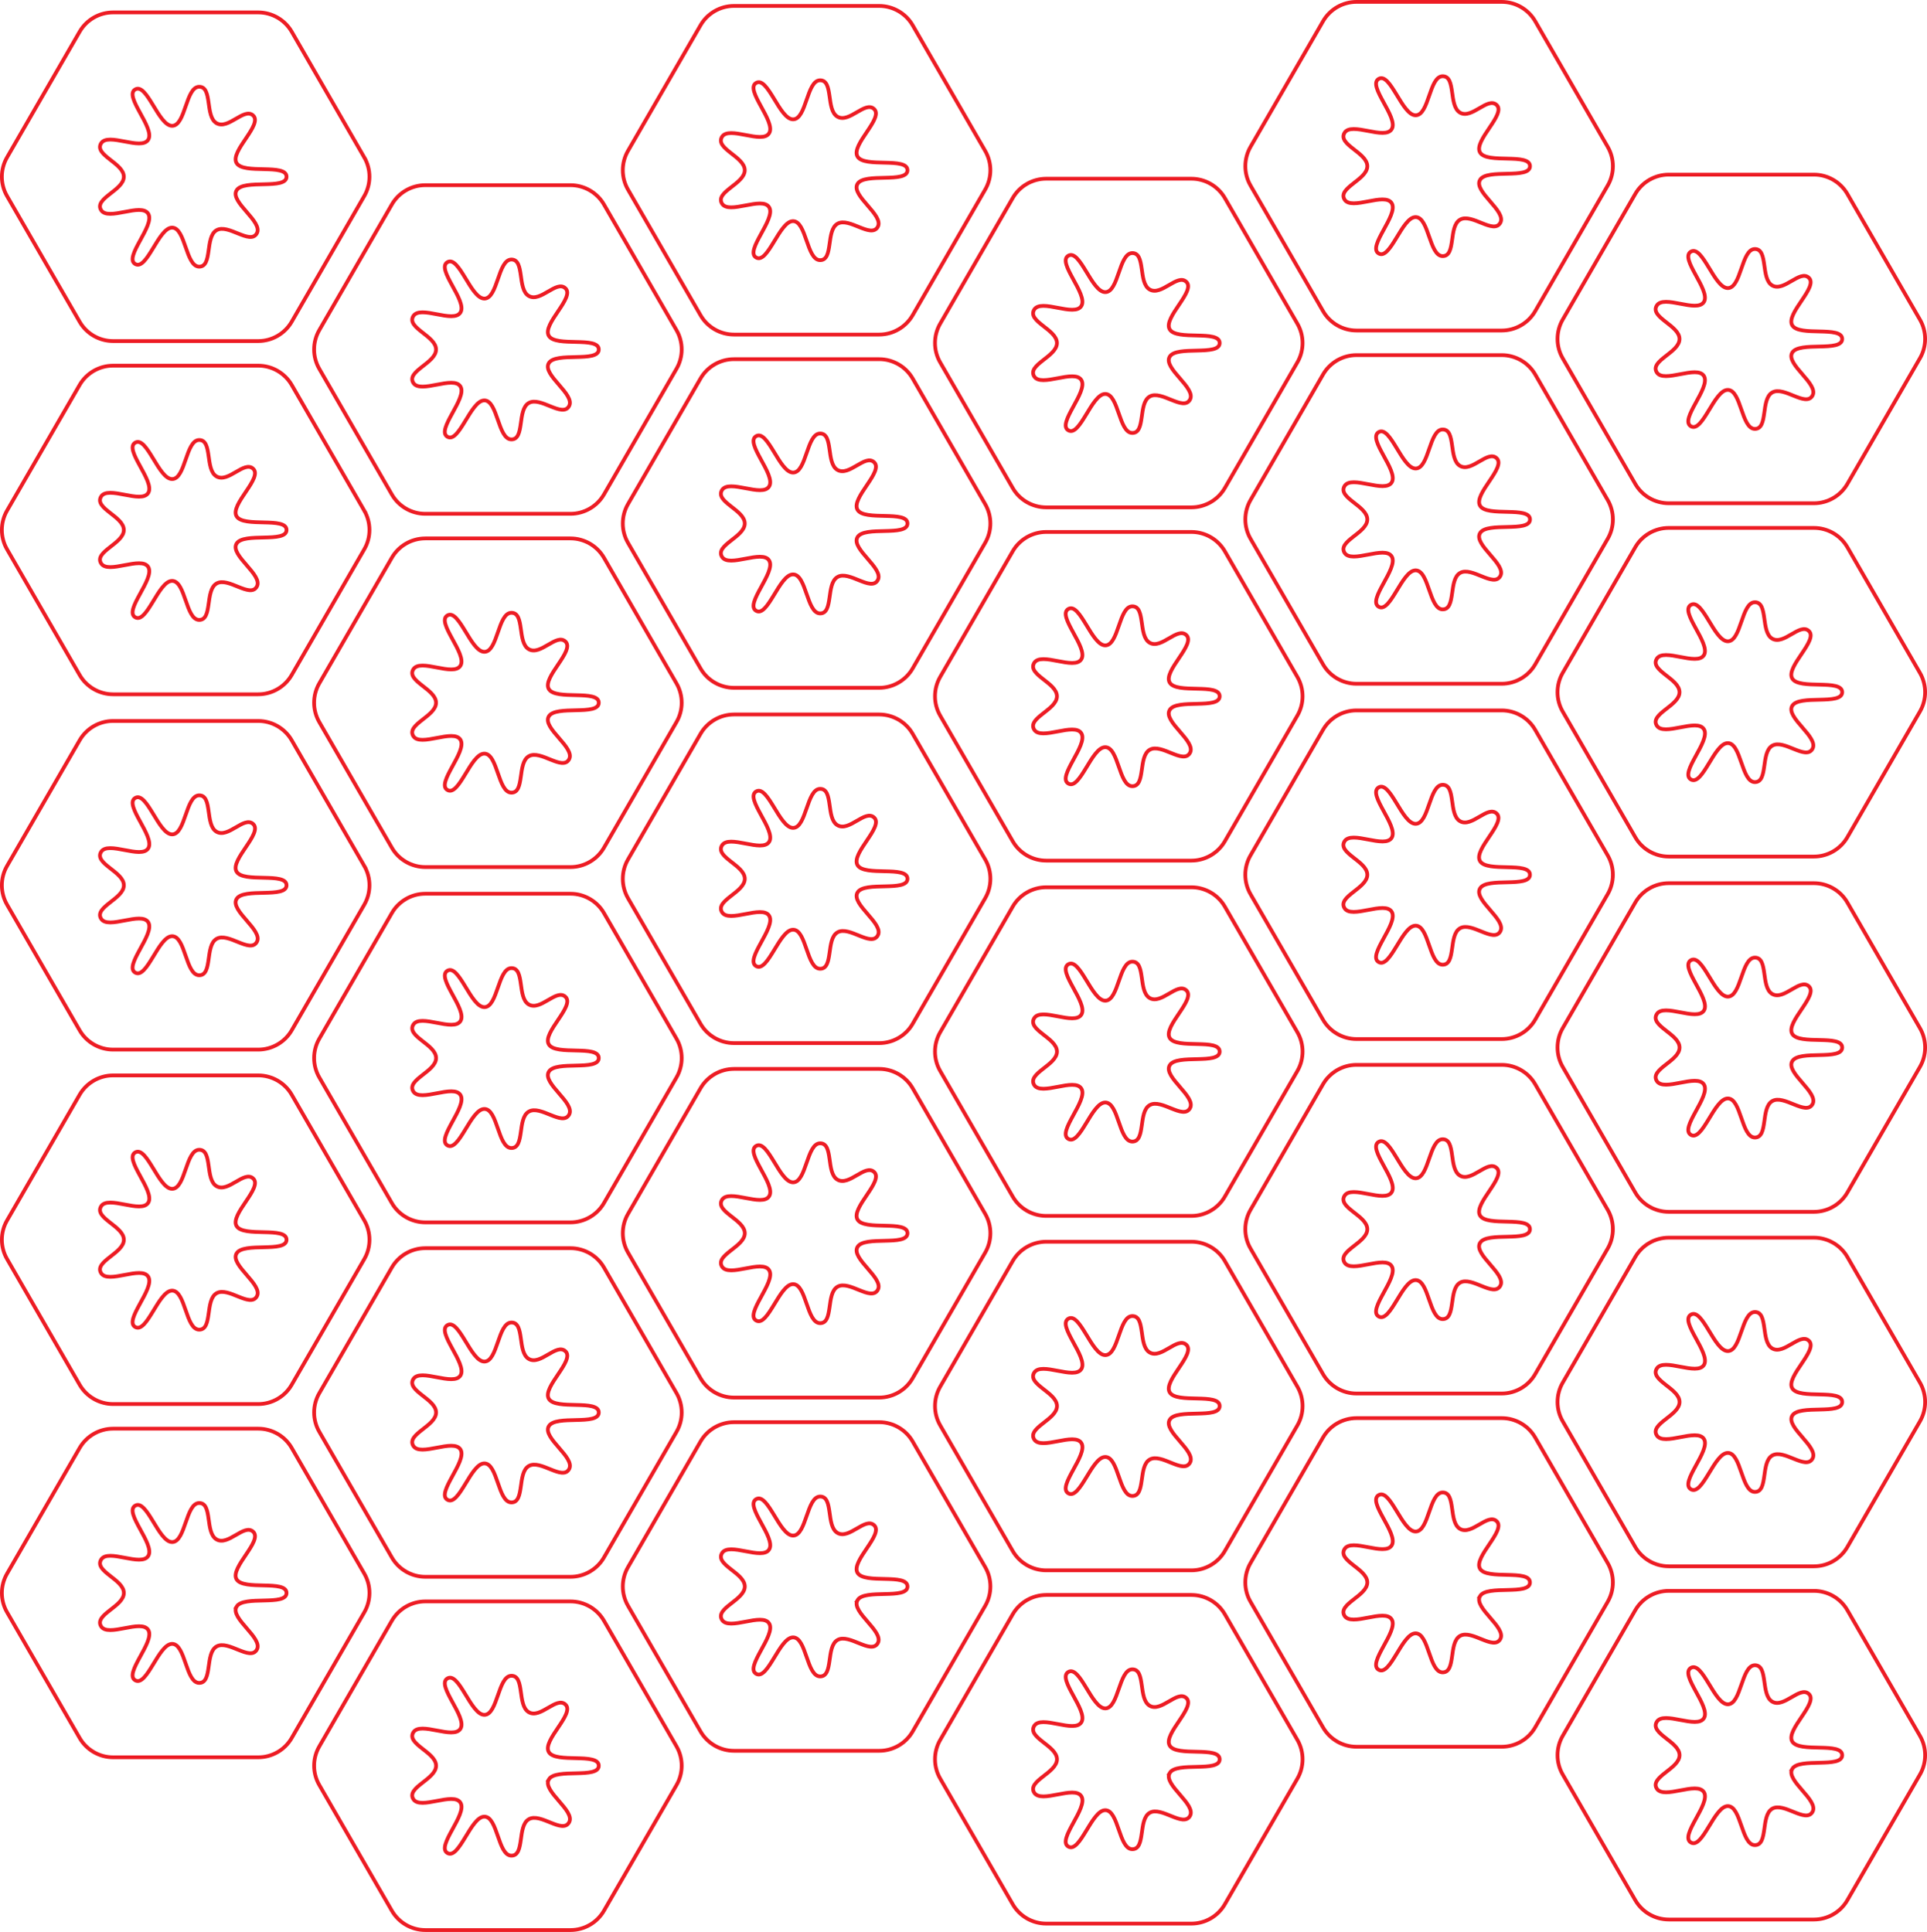<?xml version="1.0" encoding="UTF-8"?>
<svg id="Layer_1" data-name="Layer 1" xmlns="http://www.w3.org/2000/svg" viewBox="0 0 513.55 514.97">
  <defs>
    <style>
      .cls-1 {
        fill: none;
        stroke: #ed1c24;
        stroke-miterlimit: 10;
      }
    </style>
  </defs>
  <path class="cls-1" d="M97.08,41.96l-19.34-33.51c-1.84-3.17-5.25-5.14-8.92-5.14H30.13c-3.67,0-7.08,1.97-8.91,5.14L1.87,41.96c-1.83,3.18-1.83,7.12,0,10.29l19.35,33.51c1.83,3.18,5.24,5.15,8.91,5.15h38.69c3.67,0,7.08-1.97,8.92-5.15l19.34-33.51c1.84-3.17,1.84-7.11,0-10.29ZM63.03,50.77c-1.8,3.12,7.21,8.33,5.4,11.46-1.8,3.12-7.59-2.66-10.72-.86-3.13,1.81-1.01,9.71-4.62,9.71s-3.62-10.4-7.23-10.4-6.7,11.51-9.82,9.7c-3.13-1.8,5.3-10.23,3.49-13.36-1.81-3.13-10.82,2.07-12.62-1.06-1.81-3.12,6.09-5.24,6.09-8.85s-7.9-5.73-6.09-8.86,10.82,2.07,12.62-1.06c1.81-3.13-6.62-11.56-3.49-13.36,3.13-1.81,6.21,9.71,9.83,9.71s3.61-10.41,7.22-10.41,1.5,7.9,4.62,9.71c3.13,1.81,7.36-4.28,9.75-2.06,2.65,2.45-6.23,9.54-4.42,12.67,1.8,3.13,13.32.05,13.32,3.66-.01,3.61-11.52.53-13.33,3.66Z"/>
  <path class="cls-1" d="M97.09,230.84l-19.35-33.51c-1.83-3.18-5.25-5.15-8.91-5.15H30.13c-3.66,0-7.08,1.97-8.91,5.15L1.87,230.84c-1.83,3.17-1.83,7.11,0,10.29l19.35,33.51c1.83,3.17,5.25,5.14,8.91,5.14h38.7c3.66,0,7.08-1.97,8.91-5.14l19.35-33.51c1.83-3.18,1.83-7.12,0-10.29ZM63.04,239.64c-1.81,3.13,7.2,8.33,5.4,11.46-1.81,3.13-7.59-2.66-10.72-.85-3.13,1.8-1.01,9.71-4.63,9.71s-3.61-10.41-7.22-10.41-6.7,11.51-9.83,9.71c-3.13-1.81,5.3-10.24,3.5-13.37-1.81-3.13-10.82,2.08-12.63-1.05-1.8-3.13,6.1-5.25,6.1-8.86s-7.9-5.73-6.1-8.86c1.81-3.13,10.82,2.07,12.63-1.05,1.8-3.13-6.62-11.56-3.5-13.37,3.13-1.8,6.22,9.71,9.83,9.71s3.61-10.4,7.23-10.4,1.49,7.9,4.62,9.7c3.13,1.81,7.35-4.28,9.75-2.06,2.65,2.46-6.24,9.55-4.43,12.68,1.81,3.13,13.32.04,13.32,3.65s-11.51.53-13.32,3.66Z"/>
  <path class="cls-1" d="M97.08,136.12l-19.34-33.51c-1.84-3.17-5.25-5.14-8.91-5.14H30.13c-3.66,0-7.08,1.97-8.91,5.14L1.87,136.12c-1.83,3.18-1.83,7.12,0,10.29l19.35,33.51c1.83,3.18,5.25,5.15,8.91,5.15h38.7c3.66,0,7.07-1.97,8.91-5.15l19.34-33.51c1.84-3.17,1.84-7.11,0-10.29ZM63.03,144.93c-1.8,3.13,7.21,8.33,5.4,11.46-1.8,3.12-7.59-2.66-10.71-.86-3.13,1.81-1.02,9.71-4.63,9.71s-3.61-10.4-7.23-10.4-6.7,11.51-9.82,9.7c-3.13-1.8,5.3-10.23,3.49-13.36s-10.82,2.07-12.62-1.06c-1.81-3.12,6.09-5.24,6.09-8.85s-7.9-5.73-6.09-8.86,10.82,2.07,12.62-1.06c1.81-3.13-6.62-11.55-3.49-13.36s6.21,9.71,9.83,9.71,3.61-10.41,7.22-10.41,1.5,7.9,4.62,9.71c3.13,1.81,7.36-4.28,9.75-2.06,2.66,2.45-6.23,9.55-4.42,12.67,1.8,3.13,13.32.05,13.32,3.66s-11.52.53-13.33,3.66Z"/>
  <path class="cls-1" d="M97.09,325.31l-19.35-33.51c-1.83-3.17-5.25-5.14-8.91-5.14H30.13c-3.66,0-7.07,1.97-8.91,5.14L1.88,325.31c-1.84,3.18-1.84,7.12,0,10.29l19.34,33.51c1.84,3.18,5.25,5.15,8.91,5.15h38.7c3.66,0,7.08-1.97,8.91-5.15l19.35-33.51c1.83-3.17,1.83-7.11,0-10.29ZM63.04,334.12c-1.81,3.12,7.2,8.33,5.4,11.46-1.81,3.12-7.59-2.66-10.72-.86-3.13,1.81-1.01,9.71-4.63,9.71s-3.61-10.4-7.22-10.4-6.7,11.51-9.83,9.7c-3.13-1.8,5.3-10.23,3.5-13.36-1.81-3.13-10.82,2.07-12.63-1.06-1.8-3.12,6.1-5.24,6.1-8.85s-7.9-5.73-6.1-8.86c1.81-3.13,10.82,2.07,12.63-1.06,1.8-3.13-6.62-11.56-3.5-13.36,3.13-1.81,6.22,9.71,9.83,9.71s3.61-10.41,7.23-10.41,1.49,7.9,4.62,9.71,7.35-4.28,9.75-2.06c2.65,2.45-6.23,9.55-4.43,12.67,1.81,3.13,13.32.05,13.32,3.66s-11.51.53-13.32,3.66Z"/>
  <path class="cls-1" d="M97.09,419.47l-19.35-33.51c-1.83-3.17-5.24-5.14-8.91-5.14H30.14c-3.67,0-7.08,1.97-8.92,5.14L1.88,419.47c-1.84,3.18-1.84,7.12,0,10.29l19.34,33.51c1.84,3.18,5.25,5.15,8.92,5.15h38.69c3.67,0,7.08-1.97,8.91-5.15l19.35-33.51c1.83-3.17,1.83-7.11,0-10.29ZM63.04,428.28c-1.81,3.13,7.2,8.33,5.4,11.46-1.81,3.12-7.59-2.66-10.72-.86-3.13,1.81-1.01,9.71-4.63,9.71s-3.61-10.4-7.22-10.4-6.7,11.51-9.83,9.71c-3.13-1.81,5.3-10.24,3.5-13.37-1.81-3.13-10.82,2.07-12.63-1.06-1.8-3.12,6.1-5.24,6.1-8.85s-7.9-5.73-6.09-8.86c1.8-3.13,10.81,2.07,12.62-1.06,1.8-3.13-6.62-11.55-3.5-13.36,3.13-1.81,6.22,9.71,9.83,9.71s3.62-10.41,7.23-10.41,1.49,7.9,4.62,9.71,7.36-4.28,9.75-2.06c2.65,2.45-6.23,9.55-4.43,12.67,1.81,3.13,13.32.05,13.32,3.66s-11.51.53-13.32,3.66Z"/>
  <path class="cls-1" d="M180.29,88.01l-19.34-33.51c-1.84-3.17-5.25-5.14-8.92-5.14h-38.69c-3.67,0-7.08,1.97-8.91,5.14l-19.35,33.51c-1.83,3.18-1.83,7.12,0,10.29l19.35,33.51c1.83,3.18,5.24,5.15,8.91,5.15h38.69c3.67,0,7.08-1.97,8.92-5.15l19.34-33.51c1.84-3.17,1.84-7.11,0-10.29ZM146.24,96.82c-1.8,3.12,7.21,8.33,5.4,11.46-1.8,3.12-7.59-2.66-10.72-.86-3.13,1.81-1.01,9.71-4.62,9.71s-3.62-10.4-7.23-10.4-6.7,11.51-9.82,9.7c-3.13-1.8,5.3-10.23,3.49-13.36-1.81-3.13-10.82,2.07-12.62-1.06-1.81-3.12,6.09-5.24,6.09-8.85s-7.9-5.73-6.09-8.86,10.82,2.07,12.62-1.06c1.81-3.13-6.62-11.56-3.49-13.36,3.13-1.81,6.21,9.71,9.83,9.71s3.61-10.41,7.22-10.41,1.5,7.9,4.62,9.71c3.13,1.81,7.36-4.28,9.75-2.06,2.65,2.45-6.23,9.54-4.42,12.67,1.8,3.13,13.32.05,13.32,3.66-.01,3.61-11.52.53-13.33,3.66Z"/>
  <path class="cls-1" d="M180.3,276.89l-19.35-33.51c-1.83-3.18-5.25-5.15-8.91-5.15h-38.7c-3.66,0-7.08,1.97-8.91,5.15l-19.35,33.51c-1.83,3.17-1.83,7.11,0,10.29l19.35,33.51c1.83,3.17,5.25,5.14,8.91,5.14h38.7c3.66,0,7.08-1.97,8.91-5.14l19.35-33.51c1.83-3.18,1.83-7.12,0-10.29ZM146.25,285.69c-1.81,3.13,7.2,8.33,5.4,11.46-1.81,3.13-7.59-2.66-10.72-.85-3.13,1.8-1.01,9.71-4.63,9.71s-3.61-10.41-7.22-10.41-6.7,11.51-9.83,9.71c-3.13-1.81,5.3-10.24,3.5-13.37-1.81-3.13-10.82,2.08-12.63-1.05-1.8-3.13,6.1-5.25,6.1-8.86s-7.9-5.73-6.1-8.86c1.81-3.13,10.82,2.07,12.63-1.05,1.8-3.13-6.62-11.56-3.5-13.37,3.13-1.8,6.22,9.71,9.83,9.71s3.61-10.4,7.23-10.4,1.49,7.9,4.62,9.7c3.13,1.81,7.35-4.28,9.75-2.06,2.65,2.46-6.24,9.55-4.43,12.68,1.81,3.13,13.32.04,13.32,3.65s-11.51.53-13.32,3.66Z"/>
  <path class="cls-1" d="M180.29,182.17l-19.34-33.51c-1.84-3.17-5.25-5.14-8.91-5.14h-38.7c-3.66,0-7.08,1.97-8.91,5.14l-19.35,33.51c-1.83,3.18-1.83,7.12,0,10.29l19.35,33.51c1.83,3.18,5.25,5.15,8.91,5.15h38.7c3.66,0,7.07-1.97,8.91-5.15l19.34-33.51c1.84-3.17,1.84-7.11,0-10.29ZM146.24,190.98c-1.8,3.13,7.21,8.33,5.4,11.46-1.8,3.12-7.59-2.66-10.71-.86-3.13,1.81-1.02,9.71-4.63,9.71s-3.61-10.4-7.23-10.4-6.7,11.51-9.82,9.7c-3.13-1.8,5.3-10.23,3.49-13.36s-10.82,2.07-12.62-1.06c-1.81-3.12,6.09-5.24,6.09-8.85s-7.9-5.73-6.09-8.86,10.82,2.07,12.62-1.06c1.81-3.13-6.62-11.55-3.49-13.36s6.21,9.71,9.83,9.71,3.61-10.41,7.22-10.41,1.5,7.9,4.62,9.71c3.13,1.81,7.36-4.28,9.75-2.06,2.66,2.45-6.23,9.55-4.42,12.67,1.8,3.13,13.32.05,13.32,3.66s-11.52.53-13.33,3.66Z"/>
  <path class="cls-1" d="M180.3,371.36l-19.35-33.51c-1.83-3.17-5.25-5.14-8.91-5.14h-38.7c-3.66,0-7.07,1.97-8.91,5.14l-19.34,33.51c-1.84,3.18-1.84,7.12,0,10.29l19.34,33.51c1.84,3.18,5.25,5.15,8.91,5.15h38.7c3.66,0,7.08-1.97,8.91-5.15l19.35-33.51c1.83-3.17,1.83-7.11,0-10.29ZM146.25,380.17c-1.81,3.12,7.2,8.33,5.4,11.46-1.81,3.12-7.59-2.66-10.72-.86-3.13,1.81-1.01,9.71-4.63,9.71s-3.61-10.4-7.22-10.4-6.7,11.51-9.83,9.7c-3.13-1.8,5.3-10.23,3.5-13.36-1.81-3.13-10.82,2.07-12.63-1.06-1.8-3.12,6.1-5.24,6.1-8.85s-7.9-5.73-6.1-8.86c1.81-3.13,10.82,2.07,12.63-1.06,1.8-3.13-6.62-11.56-3.5-13.36,3.13-1.81,6.22,9.71,9.83,9.71s3.61-10.41,7.23-10.41,1.49,7.9,4.62,9.71,7.35-4.28,9.75-2.06c2.65,2.45-6.23,9.55-4.43,12.67,1.81,3.13,13.32.05,13.32,3.66s-11.51.53-13.32,3.66Z"/>
  <path class="cls-1" d="M180.3,465.52l-19.35-33.51c-1.83-3.17-5.24-5.14-8.91-5.14h-38.69c-3.67,0-7.08,1.97-8.92,5.14l-19.34,33.51c-1.84,3.18-1.84,7.12,0,10.29l19.34,33.51c1.84,3.18,5.25,5.15,8.92,5.15h38.69c3.67,0,7.08-1.97,8.91-5.15l19.35-33.51c1.83-3.17,1.83-7.11,0-10.29ZM146.25,474.33c-1.81,3.13,7.2,8.33,5.4,11.46-1.81,3.12-7.59-2.66-10.72-.86-3.13,1.81-1.01,9.71-4.63,9.71s-3.61-10.4-7.22-10.4-6.7,11.51-9.83,9.71c-3.13-1.81,5.3-10.24,3.5-13.37-1.81-3.13-10.82,2.07-12.63-1.06-1.8-3.12,6.1-5.24,6.1-8.85s-7.9-5.73-6.09-8.86c1.8-3.13,10.81,2.07,12.62-1.06,1.8-3.13-6.62-11.55-3.5-13.36,3.13-1.81,6.22,9.71,9.83,9.71s3.62-10.41,7.23-10.41,1.49,7.9,4.62,9.71,7.36-4.28,9.75-2.06c2.65,2.45-6.23,9.55-4.43,12.67,1.81,3.13,13.32.05,13.32,3.66s-11.51.53-13.32,3.66Z"/>
  <path class="cls-1" d="M262.56,40.23l-19.34-33.51c-1.84-3.17-5.25-5.14-8.92-5.14h-38.69c-3.67,0-7.08,1.97-8.91,5.14l-19.35,33.51c-1.83,3.18-1.83,7.12,0,10.29l19.35,33.51c1.83,3.18,5.24,5.15,8.91,5.15h38.69c3.67,0,7.08-1.97,8.92-5.15l19.34-33.51c1.84-3.17,1.84-7.11,0-10.29ZM228.51,49.04c-1.8,3.12,7.21,8.33,5.4,11.46-1.8,3.12-7.59-2.66-10.72-.86-3.13,1.81-1.01,9.71-4.62,9.71s-3.62-10.4-7.23-10.4-6.7,11.51-9.82,9.7c-3.13-1.8,5.3-10.23,3.49-13.36-1.81-3.13-10.82,2.07-12.62-1.06-1.81-3.12,6.09-5.24,6.09-8.85s-7.9-5.73-6.09-8.86,10.82,2.07,12.62-1.06c1.81-3.13-6.62-11.56-3.49-13.36,3.13-1.81,6.21,9.71,9.83,9.71s3.61-10.41,7.22-10.41,1.5,7.9,4.62,9.71c3.13,1.81,7.36-4.28,9.75-2.06,2.65,2.45-6.23,9.54-4.42,12.67,1.8,3.13,13.32.05,13.32,3.66-.01,3.61-11.52.53-13.33,3.66Z"/>
  <path class="cls-1" d="M262.57,229.11l-19.35-33.51c-1.83-3.18-5.25-5.15-8.91-5.15h-38.7c-3.66,0-7.08,1.97-8.91,5.15l-19.35,33.51c-1.83,3.17-1.83,7.11,0,10.29l19.35,33.51c1.83,3.17,5.25,5.14,8.91,5.14h38.7c3.66,0,7.08-1.97,8.91-5.14l19.35-33.51c1.83-3.18,1.83-7.12,0-10.29ZM228.52,237.91c-1.81,3.13,7.2,8.33,5.4,11.46-1.81,3.13-7.59-2.66-10.72-.85-3.13,1.8-1.01,9.71-4.63,9.71s-3.61-10.41-7.22-10.41-6.7,11.51-9.83,9.71c-3.13-1.81,5.3-10.24,3.5-13.37-1.81-3.13-10.82,2.08-12.63-1.05-1.8-3.13,6.1-5.25,6.1-8.86s-7.9-5.73-6.1-8.86c1.81-3.13,10.82,2.07,12.63-1.05,1.8-3.13-6.62-11.56-3.5-13.37,3.13-1.8,6.22,9.71,9.83,9.71s3.61-10.4,7.23-10.4,1.49,7.9,4.62,9.7c3.13,1.81,7.35-4.28,9.75-2.06,2.65,2.46-6.24,9.55-4.43,12.68,1.81,3.13,13.32.04,13.32,3.65s-11.51.53-13.32,3.66Z"/>
  <path class="cls-1" d="M262.56,134.39l-19.34-33.51c-1.84-3.17-5.25-5.14-8.91-5.14h-38.7c-3.66,0-7.08,1.97-8.91,5.14l-19.35,33.51c-1.83,3.18-1.83,7.12,0,10.29l19.35,33.51c1.83,3.18,5.25,5.15,8.91,5.15h38.7c3.66,0,7.07-1.97,8.91-5.15l19.34-33.51c1.84-3.17,1.84-7.11,0-10.29ZM228.51,143.2c-1.8,3.13,7.21,8.33,5.4,11.46-1.8,3.12-7.59-2.66-10.71-.86-3.13,1.81-1.02,9.71-4.63,9.71s-3.61-10.4-7.23-10.4-6.7,11.51-9.82,9.7c-3.13-1.8,5.3-10.23,3.49-13.36s-10.82,2.07-12.62-1.06c-1.81-3.12,6.09-5.24,6.09-8.85s-7.9-5.73-6.09-8.86,10.82,2.07,12.62-1.06c1.81-3.13-6.62-11.55-3.49-13.36s6.21,9.71,9.83,9.71,3.61-10.41,7.22-10.41,1.5,7.9,4.62,9.71c3.13,1.81,7.36-4.28,9.75-2.06,2.66,2.45-6.23,9.55-4.42,12.67,1.8,3.13,13.32.05,13.32,3.66s-11.52.53-13.33,3.66Z"/>
  <path class="cls-1" d="M262.57,323.58l-19.35-33.51c-1.83-3.17-5.25-5.14-8.91-5.14h-38.7c-3.66,0-7.07,1.97-8.91,5.14l-19.34,33.51c-1.84,3.18-1.84,7.12,0,10.29l19.34,33.51c1.84,3.18,5.25,5.15,8.91,5.15h38.7c3.66,0,7.08-1.97,8.91-5.15l19.35-33.51c1.83-3.17,1.83-7.11,0-10.29ZM228.52,332.39c-1.81,3.12,7.2,8.33,5.4,11.46-1.81,3.12-7.59-2.66-10.72-.86-3.13,1.81-1.01,9.71-4.63,9.71s-3.61-10.4-7.22-10.4-6.7,11.51-9.83,9.7c-3.13-1.8,5.3-10.23,3.5-13.36-1.81-3.13-10.82,2.07-12.63-1.06-1.8-3.12,6.1-5.24,6.1-8.85s-7.9-5.73-6.1-8.86c1.81-3.13,10.82,2.07,12.63-1.06,1.8-3.13-6.62-11.56-3.5-13.36,3.13-1.81,6.22,9.71,9.83,9.71s3.61-10.41,7.23-10.41,1.49,7.9,4.62,9.71,7.35-4.28,9.75-2.06c2.65,2.45-6.23,9.55-4.43,12.67,1.81,3.13,13.32.05,13.32,3.66s-11.51.53-13.32,3.66Z"/>
  <path class="cls-1" d="M262.57,417.74l-19.35-33.51c-1.83-3.17-5.24-5.14-8.91-5.14h-38.69c-3.67,0-7.08,1.97-8.92,5.14l-19.34,33.51c-1.84,3.18-1.84,7.12,0,10.29l19.34,33.51c1.84,3.18,5.25,5.15,8.92,5.15h38.69c3.67,0,7.08-1.97,8.91-5.15l19.35-33.51c1.83-3.17,1.83-7.11,0-10.29ZM228.52,426.55c-1.81,3.13,7.2,8.33,5.4,11.46-1.81,3.12-7.59-2.66-10.72-.86-3.13,1.81-1.01,9.71-4.63,9.71s-3.61-10.4-7.22-10.4-6.7,11.51-9.83,9.71c-3.13-1.81,5.3-10.24,3.5-13.37-1.81-3.13-10.82,2.07-12.63-1.06-1.8-3.12,6.1-5.24,6.1-8.85s-7.9-5.73-6.09-8.86c1.8-3.13,10.81,2.07,12.62-1.06,1.8-3.13-6.62-11.55-3.5-13.36,3.13-1.81,6.22,9.71,9.83,9.71s3.62-10.41,7.23-10.41,1.49,7.9,4.62,9.71,7.36-4.28,9.75-2.06c2.65,2.45-6.23,9.55-4.43,12.67,1.81,3.13,13.32.05,13.32,3.66s-11.51.53-13.32,3.66Z"/>
  <path class="cls-1" d="M345.76,86.29l-19.34-33.51c-1.84-3.17-5.25-5.14-8.92-5.14h-38.69c-3.67,0-7.08,1.97-8.91,5.14l-19.35,33.51c-1.83,3.18-1.83,7.12,0,10.29l19.35,33.51c1.83,3.18,5.24,5.15,8.91,5.15h38.69c3.67,0,7.08-1.97,8.92-5.15l19.34-33.51c1.84-3.17,1.84-7.11,0-10.29ZM311.71,95.1c-1.8,3.12,7.21,8.33,5.4,11.46-1.8,3.12-7.59-2.66-10.72-.86-3.13,1.81-1.01,9.71-4.62,9.71s-3.62-10.4-7.23-10.4-6.7,11.51-9.82,9.7c-3.13-1.8,5.3-10.23,3.49-13.36-1.81-3.13-10.82,2.07-12.62-1.06-1.81-3.12,6.09-5.24,6.09-8.85s-7.9-5.73-6.09-8.86,10.82,2.07,12.62-1.06c1.81-3.13-6.62-11.56-3.49-13.36,3.13-1.81,6.21,9.71,9.83,9.71s3.61-10.41,7.22-10.41,1.5,7.9,4.62,9.71c3.13,1.81,7.36-4.28,9.75-2.06,2.65,2.45-6.23,9.54-4.42,12.67,1.8,3.13,13.32.05,13.32,3.66-.01,3.61-11.52.53-13.33,3.66Z"/>
  <path class="cls-1" d="M345.77,275.17l-19.35-33.51c-1.83-3.18-5.25-5.15-8.91-5.15h-38.7c-3.66,0-7.08,1.97-8.91,5.15l-19.35,33.51c-1.83,3.17-1.83,7.11,0,10.29l19.35,33.51c1.83,3.17,5.25,5.14,8.91,5.14h38.7c3.66,0,7.08-1.97,8.91-5.14l19.35-33.51c1.83-3.18,1.83-7.12,0-10.29ZM311.72,283.97c-1.81,3.13,7.2,8.33,5.4,11.46-1.81,3.13-7.59-2.66-10.72-.85-3.13,1.8-1.01,9.71-4.63,9.71s-3.61-10.41-7.22-10.41-6.7,11.51-9.83,9.71c-3.13-1.81,5.3-10.24,3.5-13.37-1.81-3.13-10.82,2.08-12.63-1.05-1.8-3.13,6.1-5.25,6.1-8.86s-7.9-5.73-6.1-8.86c1.81-3.13,10.82,2.07,12.63-1.05,1.8-3.13-6.62-11.56-3.5-13.37,3.13-1.8,6.22,9.71,9.83,9.71s3.61-10.4,7.23-10.4,1.49,7.9,4.62,9.7c3.13,1.81,7.35-4.28,9.75-2.06,2.65,2.46-6.24,9.55-4.43,12.68,1.81,3.13,13.32.04,13.32,3.65s-11.51.53-13.32,3.66Z"/>
  <path class="cls-1" d="M345.76,180.45l-19.34-33.51c-1.84-3.17-5.25-5.14-8.91-5.14h-38.7c-3.66,0-7.08,1.97-8.91,5.14l-19.35,33.51c-1.83,3.18-1.83,7.12,0,10.29l19.35,33.51c1.83,3.18,5.25,5.15,8.91,5.15h38.7c3.66,0,7.07-1.97,8.91-5.15l19.34-33.51c1.84-3.17,1.84-7.11,0-10.29ZM311.71,189.26c-1.8,3.13,7.21,8.33,5.4,11.46-1.8,3.12-7.59-2.66-10.71-.86-3.13,1.81-1.02,9.71-4.63,9.71s-3.61-10.4-7.23-10.4-6.7,11.51-9.82,9.7c-3.13-1.8,5.3-10.23,3.49-13.36s-10.82,2.07-12.62-1.06c-1.81-3.12,6.09-5.24,6.09-8.85s-7.9-5.73-6.09-8.86,10.82,2.07,12.62-1.06c1.81-3.13-6.62-11.55-3.49-13.36s6.21,9.71,9.83,9.71,3.61-10.41,7.22-10.41,1.5,7.9,4.62,9.71c3.13,1.81,7.36-4.28,9.75-2.06,2.66,2.45-6.23,9.55-4.42,12.67,1.8,3.13,13.32.05,13.32,3.66s-11.52.53-13.33,3.66Z"/>
  <path class="cls-1" d="M345.77,369.64l-19.35-33.51c-1.83-3.17-5.25-5.14-8.91-5.14h-38.7c-3.66,0-7.07,1.97-8.91,5.14l-19.34,33.51c-1.84,3.18-1.84,7.12,0,10.29l19.34,33.51c1.84,3.18,5.25,5.15,8.91,5.15h38.7c3.66,0,7.08-1.97,8.91-5.15l19.35-33.51c1.83-3.17,1.83-7.11,0-10.29ZM311.72,378.45c-1.81,3.12,7.2,8.33,5.4,11.46-1.81,3.12-7.59-2.66-10.72-.86-3.13,1.81-1.01,9.71-4.63,9.71s-3.61-10.4-7.22-10.4-6.7,11.51-9.83,9.7c-3.13-1.8,5.3-10.23,3.5-13.36-1.81-3.13-10.82,2.07-12.63-1.06-1.8-3.12,6.1-5.24,6.1-8.85s-7.9-5.73-6.1-8.86c1.81-3.13,10.82,2.07,12.63-1.06,1.8-3.13-6.62-11.56-3.5-13.36,3.13-1.81,6.22,9.71,9.83,9.71s3.61-10.41,7.23-10.41,1.49,7.9,4.62,9.71,7.35-4.28,9.75-2.06c2.65,2.45-6.23,9.55-4.43,12.67,1.81,3.13,13.32.05,13.32,3.66s-11.51.53-13.32,3.66Z"/>
  <path class="cls-1" d="M345.77,463.8l-19.35-33.51c-1.83-3.17-5.24-5.14-8.91-5.14h-38.69c-3.67,0-7.08,1.97-8.92,5.14l-19.34,33.51c-1.84,3.18-1.84,7.12,0,10.29l19.34,33.51c1.84,3.18,5.25,5.15,8.92,5.15h38.69c3.67,0,7.08-1.97,8.91-5.15l19.35-33.51c1.83-3.17,1.83-7.11,0-10.29ZM311.72,472.61c-1.81,3.13,7.2,8.33,5.4,11.46-1.81,3.12-7.59-2.66-10.72-.86-3.13,1.81-1.01,9.71-4.63,9.71s-3.61-10.4-7.22-10.4-6.7,11.51-9.83,9.71c-3.13-1.81,5.3-10.24,3.5-13.37-1.81-3.13-10.82,2.07-12.63-1.06-1.8-3.12,6.1-5.24,6.1-8.85s-7.9-5.73-6.09-8.86c1.8-3.13,10.81,2.07,12.62-1.06,1.8-3.13-6.62-11.55-3.5-13.36,3.13-1.81,6.22,9.71,9.83,9.71s3.62-10.41,7.23-10.41,1.49,7.9,4.62,9.71,7.36-4.28,9.75-2.06c2.65,2.45-6.23,9.55-4.43,12.67,1.81,3.13,13.32.05,13.32,3.66s-11.51.53-13.32,3.66Z"/>
  <path class="cls-1" d="M428.47,39.15l-19.34-33.51c-1.84-3.17-5.25-5.14-8.92-5.14h-38.69c-3.67,0-7.08,1.97-8.91,5.14l-19.35,33.51c-1.83,3.18-1.83,7.12,0,10.29l19.35,33.51c1.83,3.18,5.24,5.15,8.91,5.15h38.69c3.67,0,7.08-1.97,8.92-5.15l19.34-33.51c1.84-3.17,1.84-7.11,0-10.29ZM394.42,47.96c-1.8,3.12,7.21,8.33,5.4,11.46-1.8,3.12-7.59-2.66-10.72-.86-3.13,1.81-1.01,9.71-4.62,9.71s-3.62-10.4-7.23-10.4-6.7,11.51-9.82,9.7c-3.13-1.8,5.3-10.23,3.49-13.36-1.81-3.13-10.82,2.07-12.62-1.06-1.81-3.12,6.09-5.24,6.09-8.85s-7.9-5.73-6.09-8.86,10.82,2.07,12.62-1.06c1.81-3.13-6.62-11.56-3.49-13.36,3.13-1.81,6.21,9.71,9.83,9.71s3.61-10.41,7.22-10.41,1.5,7.9,4.62,9.71c3.13,1.81,7.36-4.28,9.75-2.06,2.65,2.45-6.23,9.54-4.42,12.67,1.8,3.13,13.32.05,13.32,3.66-.01,3.61-11.52.53-13.33,3.66Z"/>
  <path class="cls-1" d="M428.47,228.03l-19.35-33.51c-1.83-3.18-5.25-5.15-8.91-5.15h-38.7c-3.66,0-7.08,1.97-8.91,5.15l-19.35,33.51c-1.83,3.17-1.83,7.11,0,10.29l19.35,33.51c1.83,3.17,5.25,5.14,8.91,5.14h38.7c3.66,0,7.08-1.97,8.91-5.14l19.35-33.51c1.83-3.18,1.83-7.12,0-10.29ZM394.42,236.83c-1.81,3.13,7.2,8.33,5.4,11.46-1.81,3.13-7.59-2.66-10.72-.85-3.13,1.8-1.01,9.71-4.63,9.71s-3.61-10.41-7.22-10.41-6.7,11.51-9.83,9.71c-3.13-1.81,5.3-10.24,3.5-13.37-1.81-3.13-10.82,2.08-12.63-1.05-1.8-3.13,6.1-5.25,6.1-8.86s-7.9-5.73-6.1-8.86c1.81-3.13,10.82,2.07,12.63-1.05,1.8-3.13-6.62-11.56-3.5-13.37,3.13-1.8,6.22,9.71,9.83,9.71s3.61-10.4,7.23-10.4,1.49,7.9,4.62,9.7c3.13,1.81,7.35-4.28,9.75-2.06,2.65,2.46-6.24,9.55-4.43,12.68,1.81,3.13,13.32.04,13.32,3.65s-11.51.53-13.32,3.66Z"/>
  <path class="cls-1" d="M428.47,133.31l-19.34-33.51c-1.84-3.17-5.25-5.14-8.91-5.14h-38.7c-3.66,0-7.08,1.97-8.91,5.14l-19.35,33.51c-1.83,3.18-1.83,7.12,0,10.29l19.35,33.51c1.83,3.18,5.25,5.15,8.91,5.15h38.7c3.66,0,7.07-1.97,8.91-5.15l19.34-33.51c1.84-3.17,1.84-7.11,0-10.29ZM394.42,142.12c-1.8,3.13,7.21,8.33,5.4,11.46-1.8,3.12-7.59-2.66-10.71-.86-3.13,1.81-1.02,9.71-4.63,9.71s-3.61-10.4-7.23-10.4-6.7,11.51-9.82,9.7c-3.13-1.8,5.3-10.23,3.49-13.36s-10.82,2.07-12.62-1.06c-1.81-3.12,6.09-5.24,6.09-8.85s-7.9-5.73-6.09-8.86,10.82,2.07,12.62-1.06c1.81-3.13-6.62-11.55-3.49-13.36s6.21,9.71,9.83,9.71,3.61-10.41,7.22-10.41,1.5,7.9,4.62,9.71c3.13,1.81,7.36-4.28,9.75-2.06,2.66,2.45-6.23,9.55-4.42,12.67,1.8,3.13,13.32.05,13.32,3.66s-11.52.53-13.33,3.66Z"/>
  <path class="cls-1" d="M428.47,322.5l-19.35-33.51c-1.83-3.17-5.25-5.14-8.91-5.14h-38.7c-3.66,0-7.07,1.97-8.91,5.14l-19.34,33.51c-1.84,3.18-1.84,7.12,0,10.29l19.34,33.51c1.84,3.18,5.25,5.15,8.91,5.15h38.7c3.66,0,7.08-1.97,8.91-5.15l19.35-33.51c1.83-3.17,1.83-7.11,0-10.29ZM394.42,331.31c-1.81,3.12,7.2,8.33,5.4,11.46-1.81,3.12-7.59-2.66-10.72-.86-3.13,1.81-1.01,9.71-4.63,9.71s-3.61-10.4-7.22-10.4-6.7,11.51-9.83,9.7c-3.13-1.8,5.3-10.23,3.5-13.36-1.81-3.13-10.82,2.07-12.63-1.06-1.8-3.12,6.1-5.24,6.1-8.85s-7.9-5.73-6.1-8.86c1.81-3.13,10.82,2.07,12.63-1.06,1.8-3.13-6.62-11.56-3.5-13.36,3.13-1.81,6.22,9.71,9.83,9.71s3.61-10.41,7.23-10.41,1.49,7.9,4.62,9.71,7.35-4.28,9.75-2.06c2.65,2.45-6.23,9.55-4.43,12.67,1.81,3.13,13.32.05,13.32,3.66s-11.51.53-13.32,3.66Z"/>
  <path class="cls-1" d="M428.47,416.66l-19.35-33.51c-1.83-3.17-5.24-5.14-8.91-5.14h-38.69c-3.67,0-7.08,1.97-8.92,5.14l-19.34,33.51c-1.84,3.18-1.84,7.12,0,10.29l19.34,33.51c1.84,3.18,5.25,5.15,8.92,5.15h38.69c3.67,0,7.08-1.97,8.91-5.15l19.35-33.51c1.83-3.17,1.83-7.11,0-10.29ZM394.42,425.47c-1.81,3.13,7.2,8.33,5.4,11.46-1.81,3.12-7.59-2.66-10.72-.86-3.13,1.81-1.01,9.71-4.63,9.71s-3.61-10.4-7.22-10.4-6.7,11.51-9.83,9.71c-3.13-1.81,5.3-10.24,3.5-13.37-1.81-3.13-10.82,2.07-12.63-1.06-1.8-3.12,6.1-5.24,6.1-8.85s-7.9-5.73-6.09-8.86c1.8-3.13,10.81,2.07,12.62-1.06,1.8-3.13-6.62-11.55-3.5-13.36,3.13-1.81,6.22,9.71,9.83,9.71s3.62-10.41,7.23-10.41,1.49,7.9,4.62,9.71,7.36-4.28,9.75-2.06c2.65,2.45-6.23,9.55-4.43,12.67,1.81,3.13,13.32.05,13.32,3.66s-11.51.53-13.32,3.66Z"/>
  <path class="cls-1" d="M511.67,85.2l-19.34-33.51c-1.84-3.17-5.25-5.14-8.92-5.14h-38.69c-3.67,0-7.08,1.97-8.91,5.14l-19.35,33.51c-1.83,3.18-1.83,7.12,0,10.29l19.35,33.51c1.83,3.18,5.24,5.15,8.91,5.15h38.69c3.67,0,7.08-1.97,8.92-5.15l19.34-33.51c1.84-3.17,1.84-7.11,0-10.29ZM477.62,94.02c-1.8,3.12,7.21,8.33,5.4,11.46-1.8,3.12-7.59-2.66-10.72-.86-3.13,1.81-1.01,9.71-4.62,9.71s-3.62-10.4-7.23-10.4-6.7,11.51-9.82,9.7c-3.13-1.8,5.3-10.23,3.49-13.36-1.81-3.13-10.82,2.07-12.62-1.06-1.81-3.12,6.09-5.24,6.09-8.85s-7.9-5.73-6.09-8.86,10.82,2.07,12.62-1.06c1.81-3.13-6.62-11.56-3.49-13.36,3.13-1.81,6.21,9.71,9.83,9.71s3.61-10.41,7.22-10.41,1.5,7.9,4.62,9.71c3.13,1.81,7.36-4.28,9.75-2.06,2.65,2.45-6.23,9.54-4.42,12.67,1.8,3.13,13.32.05,13.32,3.66-.01,3.61-11.52.53-13.33,3.66Z"/>
  <path class="cls-1" d="M511.68,274.08l-19.35-33.51c-1.83-3.18-5.25-5.15-8.91-5.15h-38.7c-3.66,0-7.08,1.97-8.91,5.15l-19.35,33.51c-1.83,3.17-1.83,7.11,0,10.29l19.35,33.51c1.83,3.17,5.25,5.14,8.91,5.14h38.7c3.66,0,7.08-1.97,8.91-5.14l19.35-33.51c1.83-3.18,1.83-7.12,0-10.29ZM477.63,282.89c-1.81,3.13,7.2,8.33,5.4,11.46-1.81,3.13-7.59-2.66-10.72-.85-3.13,1.8-1.01,9.71-4.63,9.71s-3.61-10.41-7.22-10.41-6.7,11.51-9.83,9.71c-3.13-1.81,5.3-10.24,3.5-13.37-1.81-3.13-10.82,2.08-12.63-1.05-1.8-3.13,6.1-5.25,6.1-8.86s-7.9-5.73-6.1-8.86c1.81-3.13,10.82,2.07,12.63-1.05,1.8-3.13-6.62-11.56-3.5-13.37,3.13-1.8,6.22,9.71,9.83,9.71s3.61-10.4,7.23-10.4,1.49,7.9,4.62,9.7c3.13,1.81,7.35-4.28,9.75-2.06,2.65,2.46-6.24,9.55-4.43,12.68,1.81,3.13,13.32.04,13.32,3.65s-11.51.53-13.32,3.66Z"/>
  <path class="cls-1" d="M511.67,179.37l-19.34-33.51c-1.84-3.17-5.25-5.14-8.91-5.14h-38.7c-3.66,0-7.08,1.97-8.91,5.14l-19.35,33.51c-1.83,3.18-1.83,7.12,0,10.29l19.35,33.51c1.83,3.18,5.25,5.15,8.91,5.15h38.7c3.66,0,7.07-1.97,8.91-5.15l19.34-33.51c1.84-3.17,1.84-7.11,0-10.29ZM477.62,188.17c-1.8,3.13,7.21,8.33,5.4,11.46-1.8,3.12-7.59-2.66-10.71-.86-3.13,1.81-1.02,9.71-4.63,9.71s-3.61-10.4-7.23-10.4-6.7,11.51-9.82,9.7c-3.13-1.8,5.3-10.23,3.49-13.36s-10.82,2.07-12.62-1.06c-1.81-3.12,6.09-5.24,6.09-8.85s-7.9-5.73-6.09-8.86,10.82,2.07,12.62-1.06c1.81-3.13-6.62-11.55-3.49-13.36s6.21,9.71,9.83,9.71,3.61-10.41,7.22-10.41,1.5,7.9,4.62,9.71c3.13,1.81,7.36-4.28,9.75-2.06,2.66,2.45-6.23,9.55-4.42,12.67,1.8,3.13,13.32.05,13.32,3.66s-11.52.53-13.33,3.66Z"/>
  <path class="cls-1" d="M511.68,368.56l-19.35-33.51c-1.83-3.17-5.25-5.14-8.91-5.14h-38.7c-3.66,0-7.07,1.97-8.91,5.14l-19.34,33.51c-1.84,3.18-1.84,7.12,0,10.29l19.34,33.51c1.84,3.18,5.25,5.15,8.91,5.15h38.7c3.66,0,7.08-1.97,8.91-5.15l19.35-33.51c1.83-3.17,1.83-7.11,0-10.29ZM477.63,377.37c-1.81,3.12,7.2,8.33,5.4,11.46-1.81,3.12-7.59-2.66-10.72-.86-3.13,1.81-1.01,9.71-4.63,9.71s-3.61-10.4-7.22-10.4-6.7,11.51-9.83,9.7c-3.13-1.8,5.3-10.23,3.5-13.36-1.81-3.13-10.82,2.07-12.63-1.06-1.8-3.12,6.1-5.24,6.1-8.85s-7.9-5.73-6.1-8.86c1.81-3.13,10.82,2.07,12.63-1.06,1.8-3.13-6.62-11.56-3.5-13.36,3.13-1.81,6.22,9.71,9.83,9.71s3.61-10.41,7.23-10.41,1.49,7.9,4.62,9.71,7.35-4.28,9.75-2.06c2.65,2.45-6.23,9.55-4.43,12.67,1.81,3.13,13.32.05,13.32,3.66s-11.51.53-13.32,3.66Z"/>
  <path class="cls-1" d="M511.68,462.71l-19.35-33.51c-1.83-3.17-5.24-5.14-8.91-5.14h-38.69c-3.67,0-7.08,1.97-8.92,5.14l-19.34,33.51c-1.84,3.18-1.84,7.12,0,10.29l19.34,33.51c1.84,3.18,5.25,5.15,8.92,5.15h38.69c3.67,0,7.08-1.97,8.91-5.15l19.35-33.51c1.83-3.17,1.83-7.11,0-10.29ZM477.63,471.52c-1.81,3.13,7.2,8.33,5.4,11.46-1.81,3.12-7.59-2.66-10.72-.86-3.13,1.81-1.01,9.71-4.63,9.71s-3.61-10.4-7.22-10.4-6.7,11.51-9.83,9.71c-3.13-1.81,5.3-10.24,3.5-13.37-1.81-3.13-10.82,2.07-12.63-1.06-1.8-3.12,6.1-5.24,6.1-8.85s-7.9-5.73-6.09-8.86c1.8-3.13,10.81,2.07,12.62-1.06,1.8-3.13-6.62-11.55-3.5-13.36,3.13-1.81,6.22,9.71,9.83,9.71s3.62-10.41,7.23-10.41,1.49,7.9,4.62,9.71,7.36-4.28,9.75-2.06c2.65,2.45-6.23,9.55-4.43,12.67,1.81,3.13,13.32.05,13.32,3.66s-11.51.53-13.32,3.66Z"/>
</svg>